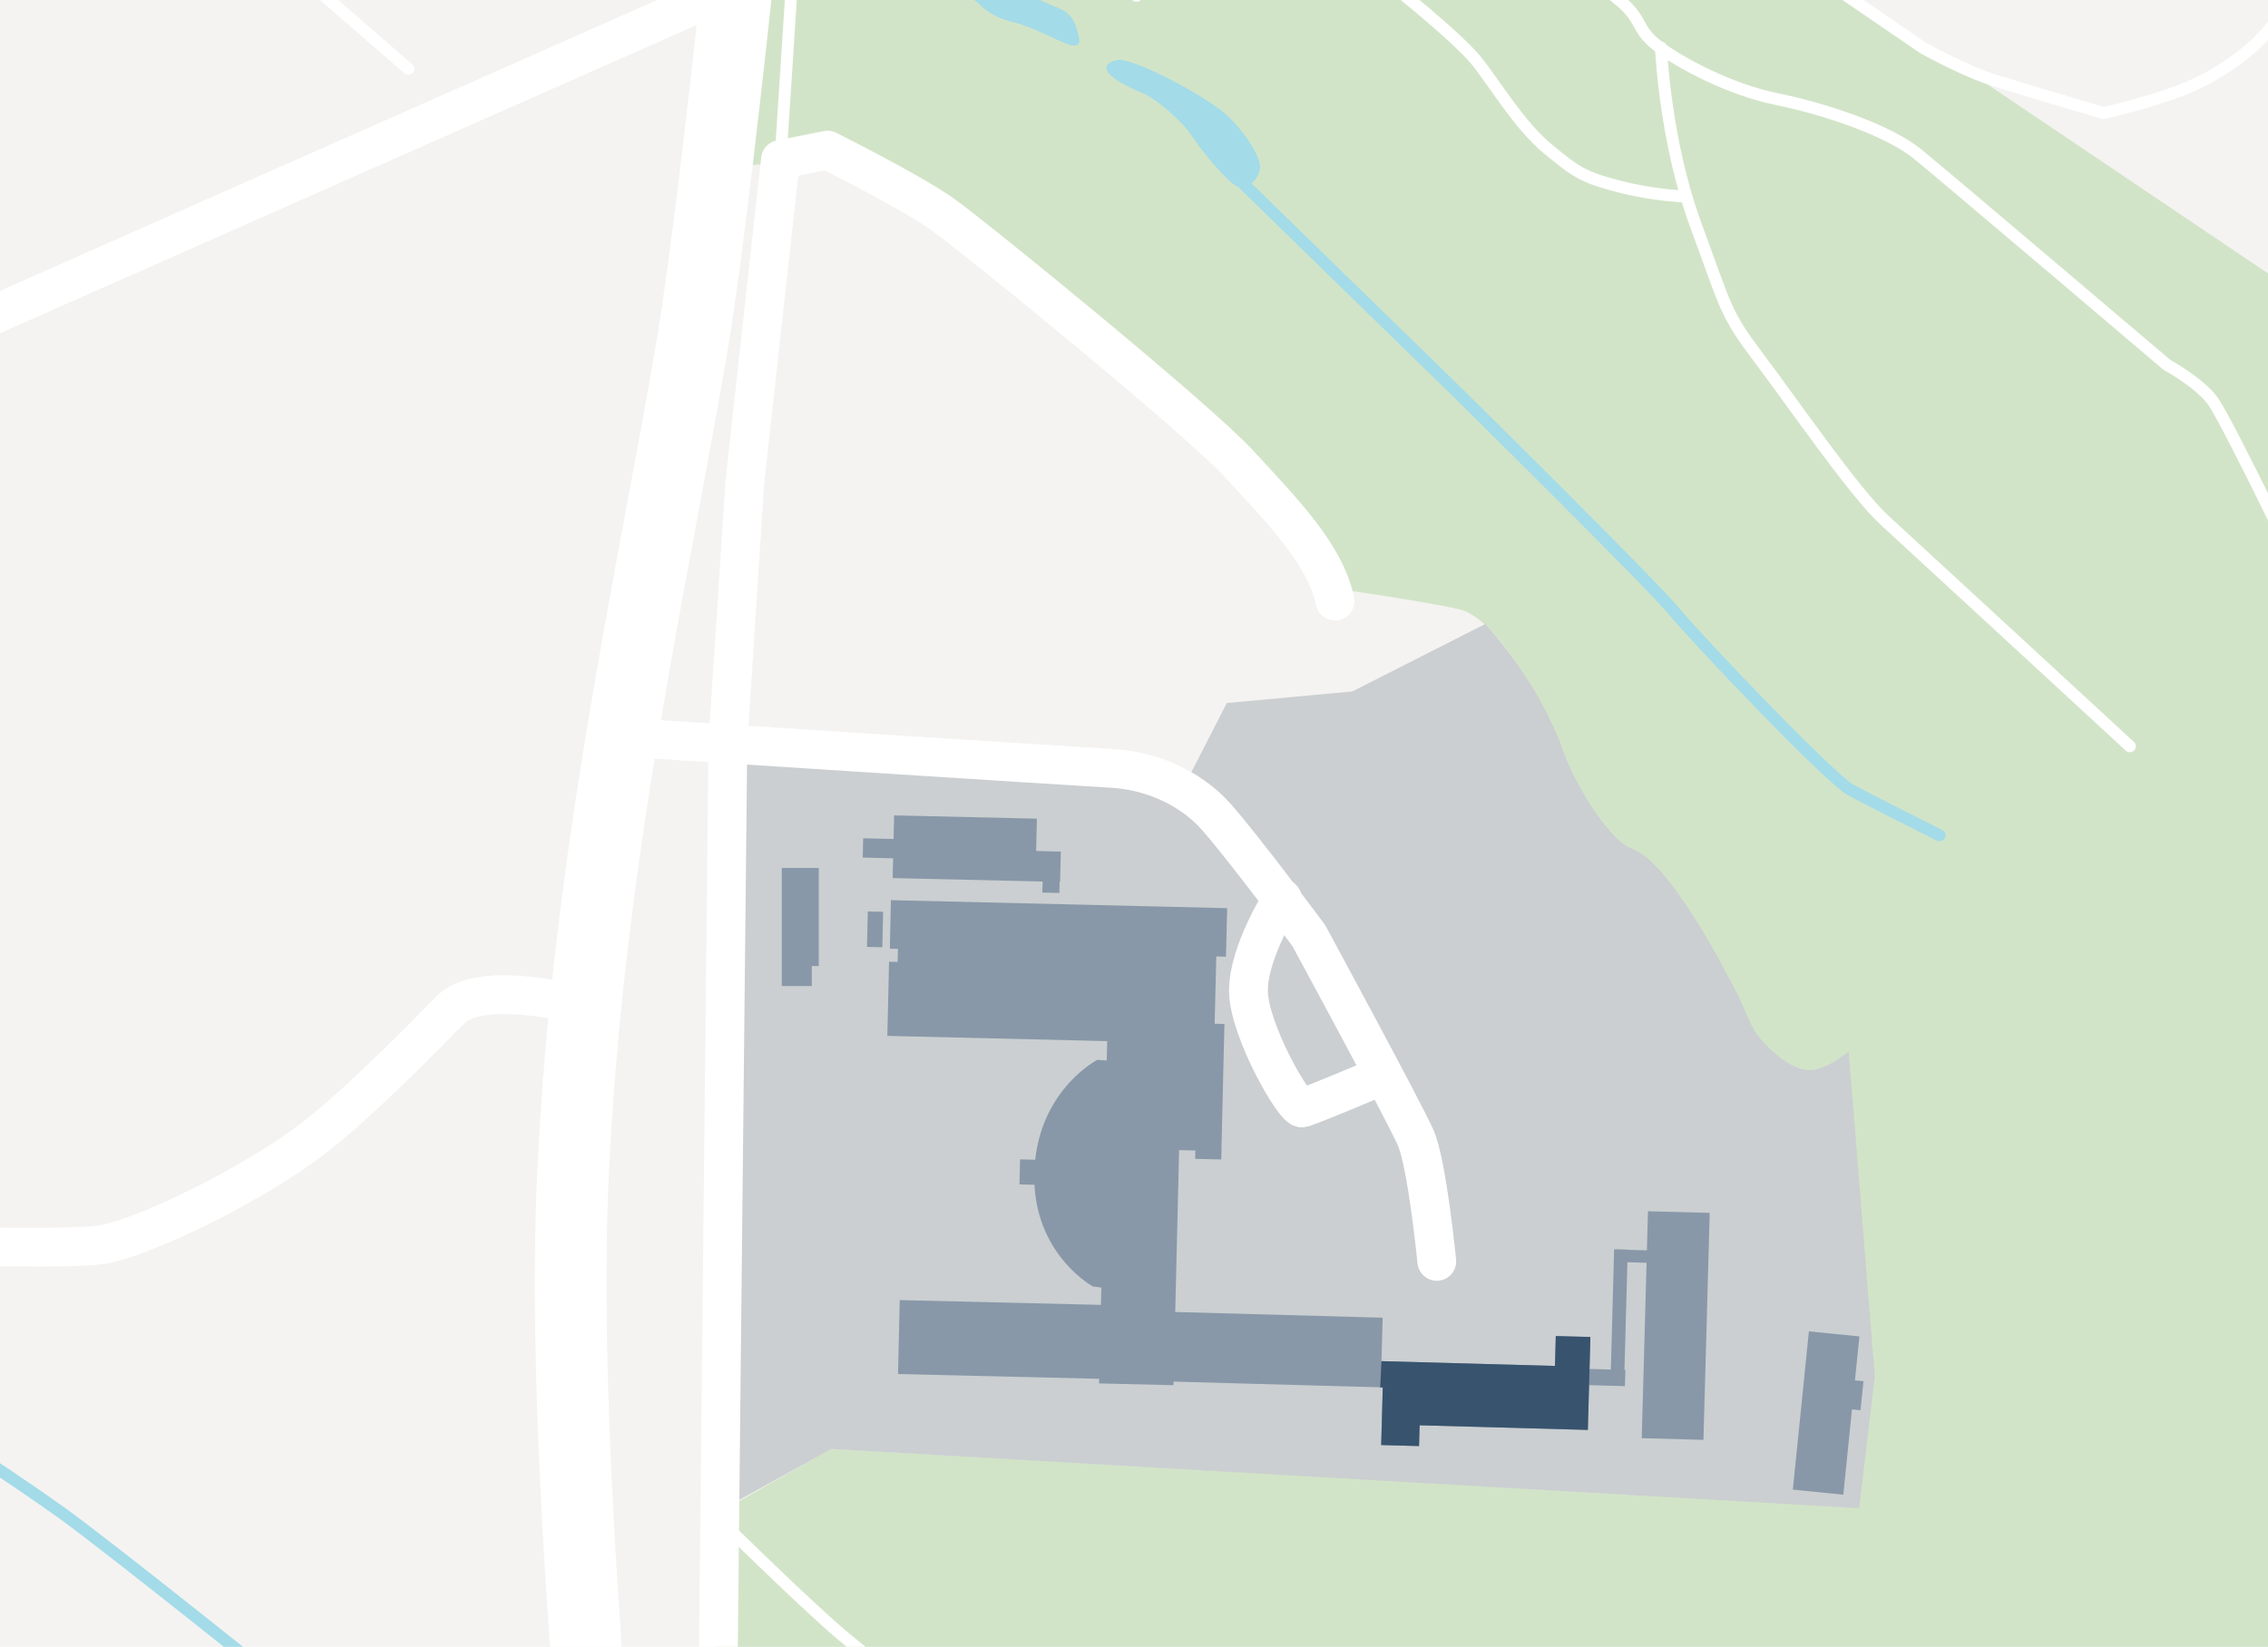 <?xml version="1.0" encoding="utf-8"?>
<!-- Generator: Adobe Illustrator 22.1.0, SVG Export Plug-In . SVG Version: 6.00 Build 0)  -->
<svg version="1.1" xmlns="http://www.w3.org/2000/svg" xmlns:xlink="http://www.w3.org/1999/xlink" x="0px" y="0px"
	 viewBox="605.385 21.144 760 552" enable-background="new 605.385 21.144 760 552" xml:space="preserve">
<g id="HG">
	<rect id="Hintergrund" x="50.372" y="4.296" fill="#F4F3F1" width="1699.809" height="676.996"/>
</g>
<g id="Google-Karte" display="none">
</g>
<g id="Earth-Ansicht" display="none">
</g>
<g id="Landscape">
	<path fill="#D2E4C8" d="M844.765,77.416l35.402-2.724l37.217,15.432l97.128,80.789l29.955,32.679l6.355,14.523
		c0,0,31.77,4.538,43.571,7.262c11.801,2.724,25.417,27.233,31.771,40.849c6.355,13.616,12.709,34.494,28.141,41.756
		c15.432,7.262,29.954,43.571,33.586,50.833c3.632,7.262,9.986,21.786,20.879,21.786c10.893,0,16.339-4.539,16.339-4.539
		l-3.63,149.778l-337.68-19.063l-38.125,21.786l-5.447,315.894l1170.988,0.908l1.815-947.683l-91.682-0.908l-345.85,357.65
		l-529.214-356.742l-185.18-7.262L844.765,77.416z"/>
	<path fill="#A3DBE8" d="M895.111-19.576c-2.107,1.264-3.001,5.212-0.79,9.003c2.212,3.791,17.533,20.061,25.273,24.168
		c7.74,4.107,12.48,7.424,14.533,9.477c2.053,2.054,5.844,4.423,10.899,5.529c5.055,1.106,15.006,6.16,17.375,7.108
		s5.212,1.422,4.581-1.737c-0.632-3.159-1.581-7.266-5.213-9.32c-3.632-2.053-8.845-2.528-15.795-9.794
		c-6.95-7.266-29.697-27.011-37.752-31.434C900.165-20.998,897.48-20.997,895.111-19.576z"/>
	<path fill="#A3DBE8" d="M981.04,41.238c-2.201-0.21-6.002,1.263-4.581,3.791c1.421,2.527,6.477,5.055,11.689,7.266
		c5.212,2.211,13.742,9.952,16.585,14.374c2.844,4.423,12.005,15.796,15.48,17.059c3.475,1.263,7.108-2.843,7.424-6.318
		c0.316-3.476-5.37-12.953-12.479-18.797C1008.05,52.768,987.674,41.87,981.04,41.238z"/>
	<path fill="none" stroke="#A3DBE8" stroke-width="4" stroke-linecap="round" stroke-linejoin="round" stroke-miterlimit="10" d="
		M1022.109,82.781c0,0,53.914,52.651,64.27,62.684c10.357,10.033,72.82,71.848,80.263,80.91s51.781,55.666,58.902,59.55
		c7.121,3.884,29.775,15.211,29.775,15.211"/>
	<path fill="none" stroke="#A3DBE8" stroke-width="4" stroke-linecap="round" stroke-linejoin="round" stroke-miterlimit="10" d="
		M115.176,359.109c0,0,21.172,23.254,28.113,29.154c6.941,5.9,45.118,29.5,65.595,36.095c20.477,6.594,95.791,32.624,112.103,38.872
		c16.312,6.247,85.378,27.071,106.55,26.03c21.171-1.041,48.937-2.082,61.431-8.33c12.494-6.247,30.194-9.024,45.118-7.289
		c14.924,1.735,77.396,44.077,92.32,54.836c14.924,10.759,82.949,64.901,90.931,72.189c7.982,7.289,34.707,37.137,56.919,38.178"/>
</g>
<g id="Campusflaeche">
	<path fill="#CBCFD1" d="M849.474,272.332l138.518,7.12l14.564,4.531l13.916-27.186l42.073-3.884l44.504-22.601
		c0,0,17.223,17.902,26.023,42.108c5.144,14.147,16.156,30.648,23.252,33.241c12.439,4.545,29.528,37.872,34.382,46.933
		c4.855,9.062,4.531,14.24,13.917,22.007c9.386,7.767,13.917,4.855,16.506,3.884s7.767-4.855,7.767-4.855l8.738,108.743
		l-5.243,44.309l-344.451-19.854l-34.144,18.913L849.474,272.332z"/>
</g>
<g id="Campus">
	<polygon fill="#8898A8" points="952.593,306.391 952.843,295.558 904.999,294.452 904.816,302.369 894.633,302.133 
		894.484,308.603 904.666,308.839 904.514,315.469 949.162,316.501 949.162,316.504 960.624,316.769 960.86,306.582 	"/>
	
		<rect x="955.259" y="315.466" transform="matrix(0.023 -1 1 0.023 617.243 1268.332)" fill="#8898A8" width="4.774" height="5.695"/>
	
		<rect x="892.781" y="330.397" transform="matrix(0.023 -1 1 0.023 544.976 1223.716)" fill="#8898A8" width="11.872" height="5.146"/>
	<polygon fill="#8898A8" points="1176.205,503.775 1155.526,503.213 1157.618,427.147 1178.305,427.693 	"/>
	
		<rect x="1139.506" y="476.027" transform="matrix(0.028 -1 1 0.028 627.879 1611.553)" fill="#8898A8" width="5.422" height="14.086"/>
	
		<rect x="1127.144" y="458.427" transform="matrix(0.027 -1 1 0.027 656.303 1595.549)" fill="#8898A8" width="40.902" height="4.566"/>
	
		<rect x="1151.641" y="437.901" transform="matrix(0.028 -1 1 0.028 679.66 1583.595)" fill="#8898A8" width="4.168" height="9.164"/>
	<polygon fill="#8898A8" points="1229.828,484.12 1226.967,483.832 1228.464,469.103 1211.54,467.402 1206.158,520.45 
		1223.073,522.162 1225.979,493.56 1228.839,493.85 	"/>
	<path fill="#8898A8" d="M1138.324,469.292l-11.6-0.314l-0.274,10.019l-58.142-1.601l0.405-14.568l-69.507-1.912l1.295-54.26
		l5.45,0.13l-0.064,2.792l8.735,0.208l0.09-3.76h-0.019l0.996-41.658l-3.277-0.079l0.545-22.546l3.25,0.078l0.397-16.265
		l-112.677-2.688l-0.357,16.265l2.707,0.064l-0.099,4.374l-2.879-0.069l-0.571,24.865l73.674,1.758l-0.154,6.495l-3.113-0.233
		c0,0-18.208,9.321-20.858,33.497l-5.078-0.121l-0.197,8.387l5.022,0.119c1.243,24.109,19.593,34.097,19.593,34.097l2.823,0.361
		l-0.137,5.803l-67.421-1.603l-0.57,24.786l67.402,1.606l-0.037,1.54l24.941,0.587l0.028-1.193l68.577,1.891l-0.001,0.028
		l1.522,0.042l-0.528,19.298l12.685,0.348l0.193-6.968l56.369,1.553l0.407-14.62h-0.004L1138.324,469.292z"/>
	<polygon fill="#38536E" points="1138.324,469.292 1126.725,468.978 1126.451,478.997 1068.308,477.396 1067.891,486.19 
		1068.746,486.213 1068.218,505.511 1080.903,505.859 1081.095,498.891 1137.464,500.444 1137.871,485.824 1137.867,485.824 	"/>
	<rect x="867.359" y="312.072" fill="#8898A8" width="10.054" height="39.588"/>
	<rect x="869.695" y="312.072" fill="#8898A8" width="10.054" height="32.901"/>
</g>
<g id="Streets_1_">
	<path fill="none" stroke="#FFFFFF" stroke-width="24" stroke-miterlimit="10" d="M864.362-103.091
		c0,0-16.754,179.003-27.186,240.788c-12.622,74.761-34.953,170.882-39.808,277.683c-6.361,139.941,30.099,404.874,33.982,432.06"/>
	<path fill="none" stroke="#FFFFFF" stroke-width="13" stroke-linecap="round" stroke-linejoin="round" stroke-miterlimit="10" d="
		M189.829,322.137c0,0,9.449-13.226,28.974-24.564c19.525-11.338,61.096-27.084,84.401-37.792
		c23.304-10.708,548.604-243.124,548.604-243.124"/>
	<path fill="none" stroke="#FFFFFF" stroke-width="13" stroke-linecap="round" stroke-linejoin="round" stroke-miterlimit="10" d="
		M580.969,438.66c0,0,51.569,1.595,60.466-0.63c17.636-4.409,50.269-21.172,68.024-34.642c18.266-13.857,42.714-39.847,47.239-44.09
		c10.078-9.448,40.311-1.89,40.311-1.89"/>
	<path fill="none" stroke="#FFFFFF" stroke-width="13" stroke-linecap="round" stroke-linejoin="round" stroke-miterlimit="10" d="
		M1086.849,443.942c0,0-3.191-32.619-7.09-41.482c-3.9-8.863-35.809-67.718-35.809-67.718s-21.452-28.981-30.901-39.689
		c-9.448-10.708-23.304-15.746-35.272-16.376c-11.968-0.63-158.093-10.077-158.093-10.077"/>
	<path fill="none" stroke="#FFFFFF" stroke-width="13" stroke-linecap="round" stroke-linejoin="round" stroke-miterlimit="10" d="
		M845.508,632.026l3.779-361.536l5.669-87.549l11.967-108.335l15.746-3.149c0,0,27.713,13.857,38.421,21.415
		c10.708,7.558,85.661,68.655,99.518,83.771c13.857,15.116,28.972,30.233,32.122,45.979"/>
	
		<line fill="none" stroke="#FFFFFF" stroke-width="4" stroke-linecap="round" stroke-linejoin="round" stroke-miterlimit="10" x1="534.936" y1="-135.947" x2="742.204" y2="44.209"/>
	<path fill="none" stroke="#FFFFFF" stroke-width="4" stroke-linecap="round" stroke-linejoin="round" stroke-miterlimit="10" d="
		M866.923,74.605l10.398-160.703c0,0,46.351-6.559,52.91-10.057c6.559-3.498,15.741-7.434,15.741-7.434l40.23,123.311"/>
	<path fill="none" stroke="#FFFFFF" stroke-width="4" stroke-linecap="round" stroke-linejoin="round" stroke-miterlimit="10" d="
		M848.341,532.376c0,0,28.642,28.157,39.808,37.38c11.166,9.224,50.488,42.235,69.421,51.459
		c18.933,9.224,102.918,60.197,117.482,71.363c14.564,11.166,51.459,41.264,61.653,46.119s21.846,3.398,32.526-5.34
		c10.68-8.738,37.38-39.08,45.633-52.066c8.253-12.986,21.36-24.637,27.186-25.608c5.825-0.971,14.078-0.364,25.729,12.622
		s32.04,30.584,40.293,42.235s73.79,85.441,73.79,85.441"/>
	<path fill="none" stroke="#FFFFFF" stroke-width="4" stroke-linecap="round" stroke-linejoin="round" stroke-miterlimit="10" d="
		M1065.828-53.575c0,0,68.816,65.013,79.117,72.371c11.638,8.313,7.898,11.431,15.587,17.457
		c7.689,6.026,24.73,14.962,40.107,18.079c15.377,3.117,37.198,10.183,47.38,18.495c10.182,8.312,83.539,70.654,83.539,70.654
		s10.392,5.611,15.171,11.845c4.779,6.234,38.028,74.811,39.067,79.798s8.934,30.963,1.246,45.302
		c-7.689,14.339-15.793,24.314-15.793,24.314"/>
	<path fill="none" stroke="#FFFFFF" stroke-width="4" stroke-linecap="round" stroke-linejoin="round" stroke-miterlimit="10" d="
		M1016.727-62.872c0,0,3.949,25.56,10.391,35.535c6.442,9.975,24.105,28.886,33.665,35.328c9.559,6.442,33.042,25.768,39.276,33.457
		c6.234,7.689,14.338,21.612,23.898,29.509c9.559,7.897,11.845,9.559,23.898,12.676c12.053,3.117,21.819,3.325,21.819,3.325"/>
	<path fill="none" stroke="#FFFFFF" stroke-width="4" stroke-linecap="round" stroke-linejoin="round" stroke-miterlimit="10" d="
		M1161.985,37.084c0,0,1.246,31.171,11.636,59.433s9.767,29.509,21.196,44.679c11.429,15.17,32.003,45.094,41.978,54.237
		c9.975,9.144,82.291,75.85,82.291,75.85"/>
	<path fill="none" stroke="#FFFFFF" stroke-width="4" stroke-linecap="round" stroke-linejoin="round" stroke-miterlimit="10" d="
		M1115.345-54.788l134.473,91.995c0,0,13.836,7.767,24.03,10.923c10.195,3.155,36.41,10.923,36.41,10.923s19.418-4.369,30.827-9.709
		s26.458-16.02,31.555-29.37c5.097-13.35,12.379-47.575,14.564-58.013s8.495-50.973,8.495-50.973"/>
	<path fill="none" stroke="#FFFFFF" stroke-width="13" stroke-linecap="round" stroke-linejoin="round" stroke-miterlimit="10" d="
		M1035.086,322.333c0,0-11.346,17.727-11.346,30.845c0,13.118,15.521,40.208,18.081,39.355c5.318-1.772,24.464-9.927,24.464-9.927"
		/>
</g>
<g id="Tags">
</g>
</svg>
